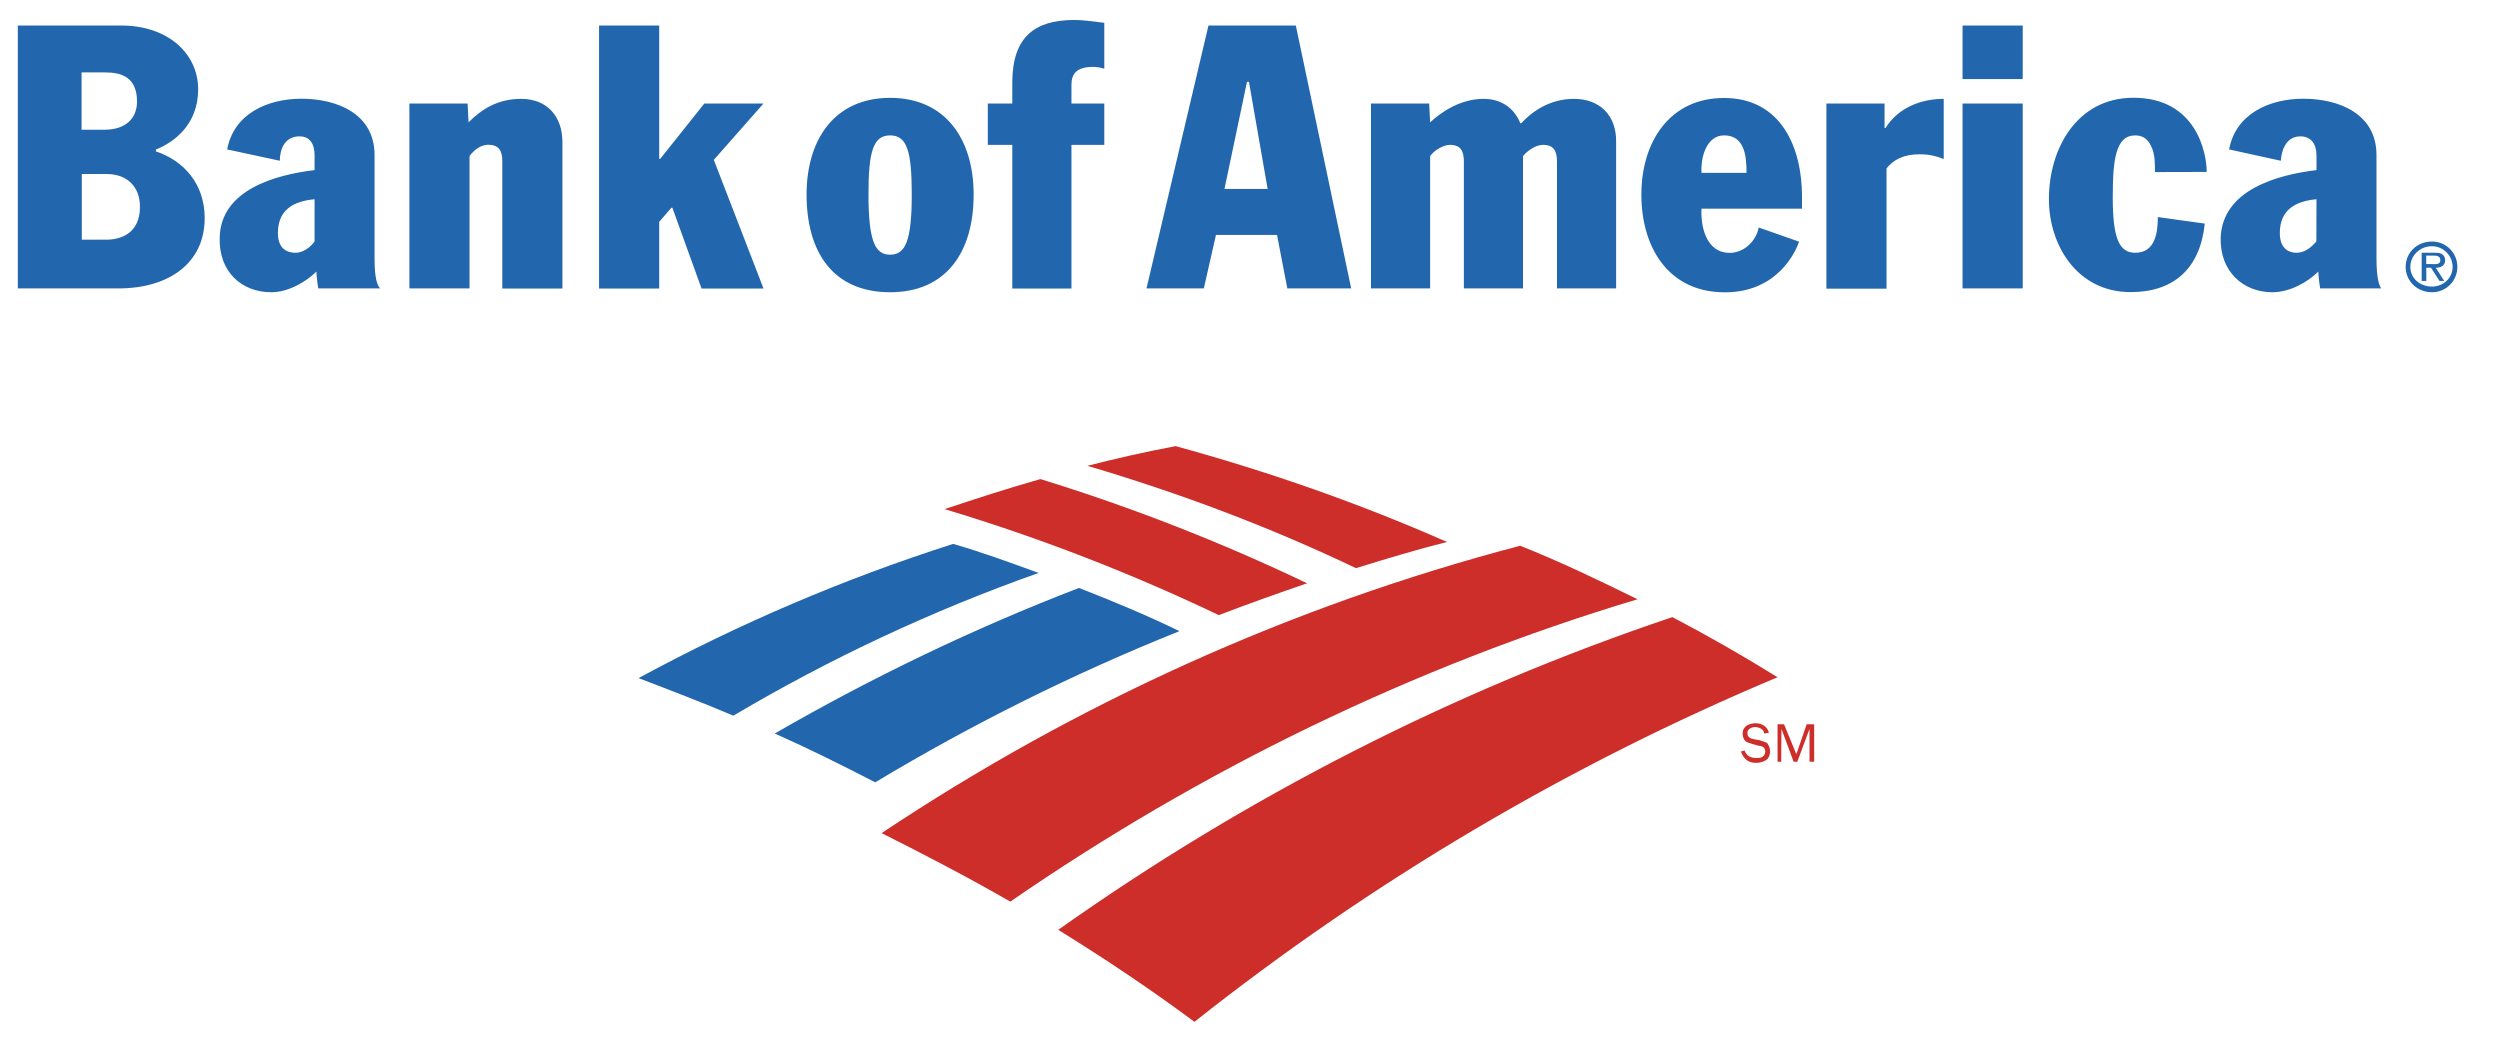 <svg width="57" height="24" viewBox="0 0 57 24" fill="none" xmlns="http://www.w3.org/2000/svg">
<path fill-rule="evenodd" clip-rule="evenodd" d="M24.6 13.405C25.371 13.706 26.142 14.025 26.891 14.39C24.491 15.352 22.172 16.505 19.955 17.837C19.206 17.45 18.435 17.066 17.664 16.724C19.888 15.441 22.202 14.328 24.6 13.405ZM21.731 12.401C19.248 13.195 16.848 14.219 14.559 15.461C15.288 15.739 16.015 16.019 16.721 16.317C18.929 15.01 21.26 13.919 23.68 13.063C23.035 12.828 22.395 12.592 21.731 12.401Z" fill="#2267AD"/>
<path fill-rule="evenodd" clip-rule="evenodd" d="M39.776 17.11C39.819 17.239 39.928 17.282 40.034 17.282C40.099 17.282 40.163 17.282 40.205 17.239C40.233 17.21 40.248 17.172 40.248 17.133C40.248 17.048 40.183 17.004 40.096 17.004L39.947 16.962C39.905 16.939 39.841 16.939 39.796 16.897C39.754 16.855 39.732 16.791 39.732 16.726C39.732 16.555 39.883 16.49 40.032 16.49C40.161 16.49 40.29 16.555 40.332 16.704L40.225 16.726C40.225 16.639 40.119 16.577 40.012 16.577C39.947 16.577 39.841 16.619 39.841 16.706C39.841 16.813 39.905 16.835 39.992 16.855L40.121 16.877C40.185 16.9 40.25 16.919 40.292 16.942C40.334 17.006 40.357 17.048 40.357 17.135C40.357 17.2 40.334 17.284 40.27 17.329C40.205 17.371 40.119 17.393 40.034 17.393C39.863 17.393 39.757 17.306 39.692 17.135L39.776 17.11ZM40.612 17.368H40.528V16.513H40.676L40.957 17.197L41.192 16.513H41.363V17.368H41.257V16.619L40.979 17.368H40.895L40.617 16.619L40.612 17.368ZM29.802 13.299C27.836 12.359 25.805 11.566 23.722 10.923C22.973 11.136 22.244 11.372 21.537 11.608C23.68 12.252 25.77 13.061 27.789 14.025C28.453 13.77 29.116 13.534 29.802 13.299ZM32.992 12.357C31 11.479 28.924 10.752 26.804 10.172C26.12 10.301 25.455 10.45 24.793 10.621C26.891 11.241 28.947 12.012 30.916 12.954C31.6 12.743 32.307 12.528 32.992 12.357ZM38.13 14.07C33.098 15.761 28.389 18.182 24.128 21.2C25.2 21.864 26.226 22.549 27.233 23.298C31.288 20.086 35.759 17.443 40.528 15.441C39.744 14.955 38.946 14.497 38.13 14.07ZM34.66 12.443C29.435 13.815 24.535 16.039 20.101 18.995C21.086 19.489 22.07 20.002 23.035 20.557C27.382 17.559 32.198 15.206 37.336 13.663C36.461 13.234 35.58 12.808 34.66 12.443Z" fill="#CD2E29"/>
<path fill-rule="evenodd" clip-rule="evenodd" d="M20.295 2.231C21.557 2.231 22.199 3.174 22.199 4.436C22.199 5.743 21.579 6.663 20.295 6.663C18.988 6.663 18.39 5.743 18.39 4.436C18.39 3.174 19.033 2.231 20.295 2.231ZM20.295 5.807C20.637 5.807 20.788 5.507 20.788 4.436C20.788 3.451 20.682 3.087 20.295 3.087C19.91 3.087 19.801 3.451 19.801 4.436C19.804 5.507 19.953 5.807 20.295 5.807ZM23.08 3.303H22.522V2.36H23.08V1.889C23.08 0.84 23.593 0.456 24.493 0.456C24.751 0.456 24.965 0.498 25.178 0.52V1.567C25.093 1.539 25.009 1.527 24.922 1.525C24.558 1.525 24.429 1.673 24.429 1.931V2.36H25.178V3.303H24.429V6.578H23.08V3.303ZM7.172 3.538C7.172 3.28 7.065 3.109 6.829 3.109C6.487 3.109 6.38 3.409 6.38 3.665L5.18 3.407C5.329 2.593 6.1 2.251 6.871 2.251C7.685 2.251 8.54 2.593 8.54 3.536V5.892C8.54 6.363 8.605 6.512 8.669 6.576H7.256C7.234 6.447 7.214 6.254 7.214 6.192C6.978 6.427 6.571 6.663 6.187 6.663C5.503 6.663 4.987 6.192 5.009 5.42C5.031 4.329 6.271 3.987 7.172 3.878V3.538ZM7.172 4.543C6.7 4.585 6.336 4.778 6.336 5.314C6.336 5.614 6.485 5.763 6.743 5.763C6.891 5.763 7.065 5.656 7.172 5.505V4.543ZM10.705 3.558V6.576H9.334V2.36H10.661L10.683 2.789C10.983 2.489 11.348 2.254 11.881 2.254C12.481 2.254 12.823 2.66 12.823 3.238V6.578H11.452V3.665C11.452 3.429 11.365 3.3 11.129 3.3C10.983 3.303 10.834 3.387 10.705 3.558ZM13.659 0.582H15.03V3.622H15.053L16.059 2.36H17.408L16.275 3.645L17.408 6.578H15.995L15.33 4.736H15.308L15.03 5.058V6.578H13.659V0.582ZM3.553 3.451C4.196 3.665 4.667 4.2 4.667 4.972C4.667 5.998 3.853 6.576 2.698 6.576H0.406V0.582H2.762C3.834 0.582 4.518 1.224 4.518 2.038C4.518 2.829 3.982 3.238 3.556 3.409L3.553 3.451ZM1.862 5.465H2.42C2.762 5.465 3.191 5.316 3.191 4.716C3.191 4.267 2.914 3.967 2.42 3.967H1.865V5.465H1.862ZM1.862 2.958H2.376C2.911 2.958 3.124 2.658 3.124 2.316C3.124 1.738 2.74 1.651 2.395 1.651H1.86V2.958H1.862ZM52.816 3.538C52.816 3.28 52.687 3.109 52.451 3.109C52.129 3.109 52.022 3.409 52.002 3.665L50.824 3.407C50.973 2.593 51.744 2.251 52.516 2.251C53.329 2.251 54.184 2.593 54.184 3.536V5.892C54.184 6.363 54.249 6.512 54.291 6.576H52.9C52.878 6.447 52.858 6.254 52.858 6.192C52.622 6.427 52.215 6.663 51.809 6.663C51.147 6.663 50.611 6.192 50.631 5.42C50.673 4.329 51.916 3.987 52.816 3.878V3.538ZM52.816 4.543C52.344 4.585 51.98 4.778 51.98 5.314C51.98 5.614 52.129 5.763 52.364 5.763C52.535 5.763 52.684 5.656 52.813 5.505L52.816 4.543ZM38.795 4.758C38.772 5.123 38.881 5.765 39.437 5.765C39.757 5.765 40.037 5.507 40.099 5.187L41.019 5.51C40.955 5.703 40.548 6.665 39.328 6.665C38.021 6.665 37.423 5.616 37.423 4.438C37.423 3.238 38.066 2.234 39.308 2.234C40.615 2.234 41.086 3.37 41.086 4.481V4.758H38.795ZM39.821 3.942C39.821 3.558 39.779 3.087 39.308 3.087C38.923 3.087 38.772 3.558 38.795 3.942H39.821ZM44.746 2.36H46.118V6.576H44.746V2.36ZM44.746 0.582H46.118V1.802H44.746V0.582ZM49.133 3.923C49.133 3.751 49.133 3.538 49.069 3.387C49.004 3.216 48.898 3.087 48.684 3.087C48.235 3.087 48.171 3.642 48.171 4.5C48.171 5.443 48.32 5.763 48.684 5.763C49.155 5.763 49.198 5.269 49.198 4.949L50.269 5.098C50.162 6.125 49.562 6.66 48.578 6.66C47.358 6.66 46.715 5.589 46.715 4.54C46.715 3.384 47.358 2.229 48.642 2.229C50.078 2.229 50.313 3.491 50.313 3.92L49.133 3.923ZM27.553 0.582H29.545L30.807 6.576H29.351L29.116 5.356H27.724L27.447 6.576H26.14L27.553 0.582ZM27.918 4.307H28.902L28.476 1.867H28.431L27.918 4.307ZM41.642 2.36H42.968V2.918H42.99C43.268 2.469 43.782 2.254 44.317 2.254V3.625C44.146 3.56 43.997 3.518 43.762 3.518C43.397 3.518 43.162 3.647 43.013 3.841V6.581H41.642V2.36ZM34.725 3.558V6.576H33.376V3.687C33.376 3.451 33.312 3.303 33.056 3.303C32.927 3.303 32.714 3.409 32.607 3.558V6.576H31.258V2.36H32.585L32.607 2.789C32.907 2.512 33.336 2.254 33.827 2.254C34.254 2.254 34.534 2.489 34.663 2.809H34.685C34.921 2.551 35.328 2.254 35.886 2.254C36.464 2.254 36.848 2.618 36.848 3.216V6.576H35.499V3.687C35.499 3.451 35.434 3.303 35.179 3.303C35.003 3.303 34.812 3.451 34.725 3.558ZM54.849 6.085C54.849 5.763 55.105 5.507 55.449 5.507C55.767 5.505 56.027 5.763 56.027 6.08C56.027 6.082 56.027 6.082 56.027 6.085C56.03 6.402 55.772 6.663 55.454 6.663C55.452 6.663 55.452 6.663 55.449 6.663C55.107 6.663 54.849 6.405 54.849 6.085ZM54.956 6.085C54.956 6.34 55.169 6.534 55.449 6.534C55.707 6.534 55.92 6.34 55.92 6.085C55.92 5.827 55.707 5.614 55.449 5.614C55.172 5.614 54.956 5.827 54.956 6.085Z" fill="#2267AD"/>
<path fill-rule="evenodd" clip-rule="evenodd" d="M55.727 6.405H55.62L55.427 6.105H55.32V6.405H55.214V5.763H55.514C55.556 5.763 55.62 5.763 55.665 5.785C55.729 5.827 55.749 5.869 55.749 5.934C55.749 6.063 55.643 6.105 55.536 6.105L55.727 6.405ZM55.427 6.021C55.514 6.021 55.64 6.043 55.64 5.934C55.64 5.849 55.576 5.827 55.489 5.827H55.318V6.021H55.427Z" fill="#2267AD"/>
</svg>
